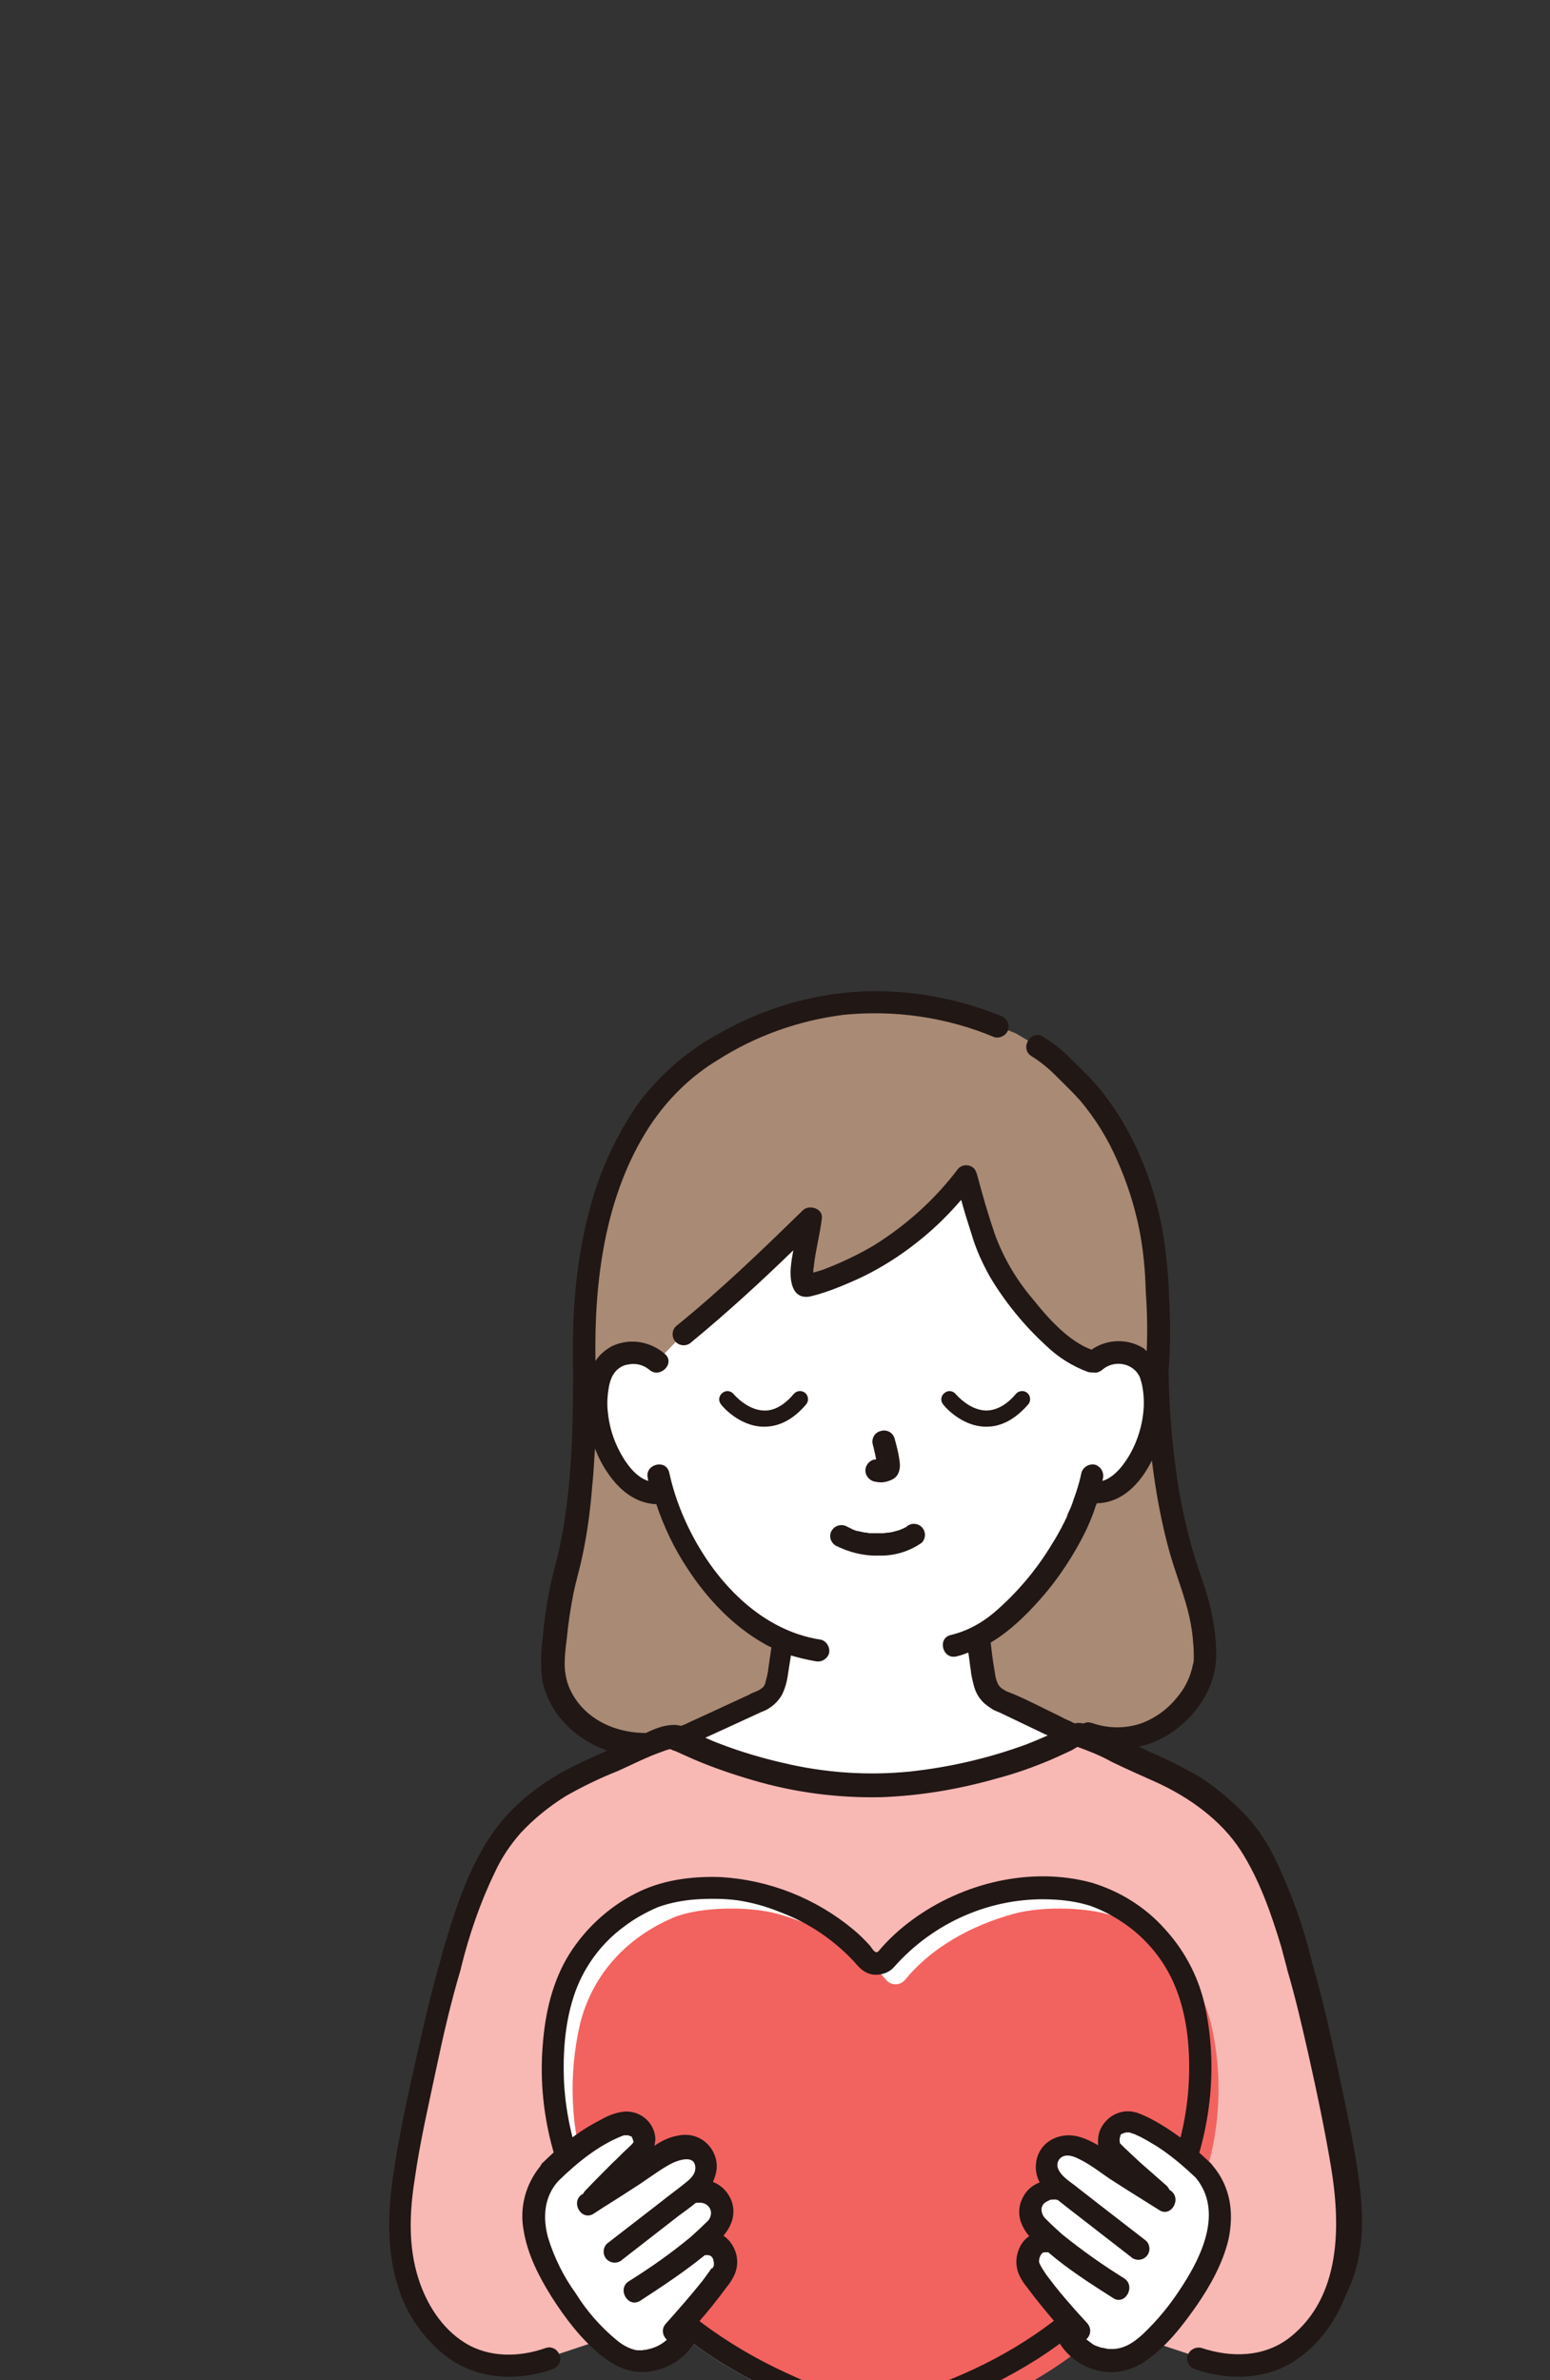 <?xml version="1.0" encoding="UTF-8"?> <svg xmlns="http://www.w3.org/2000/svg" xmlns:xlink="http://www.w3.org/1999/xlink" version="1.1" id="レイヤー_1" x="0px" y="0px" viewBox="0 0 325.9 500.5" style="enable-background:new 0 0 325.9 500.5;" xml:space="preserve"><rect x="0" y="0" width="325.9" height="500.5" fill="#333333" stroke="none"/> <style type="text/css"> .st0{clip-path:url(#SVGID_00000048492842230808305170000014678702311350639014_);fill:#FFFFFF;} .st1{clip-path:url(#SVGID_00000048492842230808305170000014678702311350639014_);fill:#F8B8B4;} .st2{clip-path:url(#SVGID_00000048492842230808305170000014678702311350639014_);fill:#A98A75;} .st3{clip-path:url(#SVGID_00000048492842230808305170000014678702311350639014_);fill:#211715;} .st4{clip-path:url(#SVGID_00000048492842230808305170000014678702311350639014_);} .st5{fill:none;} .st6{fill:#211715;} .st7{clip-path:url(#SVGID_00000048492842230808305170000014678702311350639014_);fill:#F2635F;} .st8{clip-path:url(#SVGID_00000048492842230808305170000014678702311350639014_);fill:none;} </style> <g> <defs> <rect id="SVGID_1_" x="0.7" y="0.1" width="325.1" height="500.7"></rect> </defs> <clipPath id="SVGID_00000029733898174845940780000018428787720599529643_"> <use xlink:href="#SVGID_1_" style="overflow:visible;"></use> </clipPath> <path style="clip-path:url(#SVGID_00000029733898174845940780000018428787720599529643_);fill:#FFFFFF;" d="M253.6,423 c-1.2-6.5-4.2-12.5-8.7-17.4c-4.1-4.6-9.4-7.9-15.3-9.7c-12.8-3.5-27.2,0-37.8,7.8c-2.6,1.9-5,4.1-7.1,6.6c0,0,0,0,0,0 c-0.7,0.7-1.3-0.6-1.8-1.2c-1.1-1.2-2.2-2.3-3.4-3.3c-7.9-6.6-17.7-10.5-28-11.1c-6.2-0.2-12.4,0.6-18,3.5 c-5.6,2.9-10.4,7.3-13.8,12.7c-3.6,5.8-5.1,12.5-5.6,19.3c-0.6,7.4,0.2,14.9,2.2,22c4,13.7,12.4,25.8,23,35.3 c5.3,4.8,11.2,8.9,17.5,12.3c3.1,1.7,6.3,3.2,9.6,4.5c3.3,1.5,6.6,2.7,10,3.6c3.9,1,8,1.2,12,0.7c3.7-0.6,7.3-1.6,10.8-3.1 c6.6-2.5,13-5.7,19-9.5c11.8-7.6,22.3-18.2,28.9-30.7C253.8,452.5,256.4,437.5,253.6,423z"></path> <path style="clip-path:url(#SVGID_00000029733898174845940780000018428787720599529643_);fill:#F8B8B4;" d="M281.3,447 c-2.6-13.2-5.4-25.8-7.9-34c-2.1-8.5-6.9-22.8-13-29.3c-4.4-4.8-9.8-8.7-15.8-11.4c-6.3-2.6-17.1-8.4-18.2-7.7 c-9.7,5.7-28.5,10.7-42.9,10.6c-15,0-30.9-4.8-41.5-10.3c-2-0.4-11.4,4.5-18.3,7.3c-6,2.7-11.3,6.5-15.8,11.4 c-6.1,6.5-10.9,20.8-13,29.3c-2.4,8.3-5.2,20.8-7.9,34c-1.8,9.2-3.7,18.7-2.1,28c1.6,9.3,7.3,18.5,16.2,21.4 c3.3,1.1,9.3,1.2,14.5-0.7l26.2-8.7c-2.7-2.3-5.3-4.9-7.8-7.6c-6.9-7.4-12-16.2-15.2-25.7c-3.4-10.5-3.8-21.7-1.3-32.4 c2.8-10.7,10.1-18.1,19.4-22.1c5.3-2.3,15.7-2.6,22-0.9c9.4,2.6,17.5,7.3,22.9,13.9c0.1,0.1,0.2,0.2,0.3,0.3 c1.1,0.9,2.8,0.8,3.7-0.3c5.5-6.6,13.5-11.3,22.9-13.9c6.4-1.7,16.8-1.4,22,0.9c9.3,4,16.7,11.5,19.4,22.1 c2.5,10.7,2.1,21.9-1.3,32.4c-3.2,9.6-8.4,18.3-15.2,25.7c-2.5,2.8-5.1,5.3-7.8,7.7l26.3,8.7c5.2,1.9,11.2,1.8,14.5,0.7 c8.9-2.9,14.7-12.1,16.2-21.4C285,465.7,283.2,456.2,281.3,447z"></path> <path style="clip-path:url(#SVGID_00000029733898174845940780000018428787720599529643_);fill:#A98A75;" d="M123.1,288.2 c-1-28.9,6.6-49.8,18.6-61.2c7.2-6.9,23.5-16.3,41.7-16.3c9.1-0.1,18.1,1.6,26.5,5.1l3.7,1.5l4.4,2.6c3.5,2.1,4.8,3.9,8.4,7.4 c9.1,8.8,15.5,24.7,16.5,38.9c0.3,4.1,1,14.8,0.3,22.1c0.3,24.4,4.8,38,7.1,44.7c1.8,4.9,2.8,10.1,2.8,15.3 c0.1,9.1-11.3,20.9-24.3,16.3l-93,2.2c-11.9,0.3-19.7-8.5-19.6-16.6c0.2-6.8,1.2-13.6,2.9-20.2 C121.5,321.9,123.1,307.8,123.1,288.2"></path> <path style="clip-path:url(#SVGID_00000029733898174845940780000018428787720599529643_);fill:#FFFFFF;" d="M159.9,266.2 c3.6-3.3,7.1-6.8,10.5-10.1c-0.6,4.8-3.6,15.1-0.4,14.1c13.6-3.9,24.5-11.8,33.1-23c1.7,6.5,4.1,14.6,6.2,18.5 c3.1,5.8,12.9,18.7,20.8,20.6c1.4-1.4,3.3-2.1,5.3-2c2.5-0.1,4.8,1.2,6,3.3c2,3.5,1.9,10,0.6,14c-1,2.8-2.5,7.2-6.4,10.3 c-1.7,1.4-3.9,2.1-6.1,1.8l-0.6-0.1c-0.6,1.9-1.3,3.8-2.1,5.7c-1.6,4.2-10.1,19-21,24.7c0.2,2.1,0.4,4.1,0.8,6.2 c0.6,3.2,0.4,6.1,4.9,7.8c0.3,0.1,13.1,6.2,13.5,6.4l1,0.4c-9.8,5.6-28.3,10.5-42.5,10.4c-14.7,0-30.2-4.6-40.8-9.9l0.7-0.2 c0.9-0.3,15.2-7,15.4-7.1c4.5-1.6,4.3-4.5,4.9-7.8c0.3-1.9,0.6-3.6,0.7-5.4c-5.3-2.3-10.1-6.3-14.6-11.7 c-4.7-5.7-8.3-12.4-10.4-19.5c-2.3,0.5-4.8-0.1-6.6-1.7c-3.8-3.1-5.4-7.5-6.4-10.3c-1.4-4-1.5-10.5,0.6-14c1.2-2.1,3.5-3.4,6-3.3 c1.9-0.1,3.8,0.6,5.2,1.9l5.4-5.6C149,276.3,154.5,271.3,159.9,266.2z"></path> <path style="clip-path:url(#SVGID_00000029733898174845940780000018428787720599529643_);fill:#211715;" d="M175.7,325 c2.8,1.4,5.9,2.2,9,2.1c3.2,0.1,6.4-0.8,9.1-2.7c0.9-0.9,0.9-2.4,0-3.3c-0.9-0.9-2.4-0.9-3.3,0c0.7-0.6,0.2-0.1,0,0 s-0.4,0.2-0.6,0.3c-0.1,0.1-0.2,0.1-0.3,0.1c-0.4,0.2,0.1,0,0.1,0c-0.2,0.1-0.5,0.2-0.8,0.3c-0.7,0.2-1.4,0.4-2.2,0.5 c0.3-0.1-0.1,0-0.2,0c-0.2,0-0.4,0-0.6,0.1c-0.5,0-1,0-1.5,0c-0.5,0-0.9,0-1.4,0c-0.2,0-0.4,0-0.6-0.1c0,0-0.8-0.1-0.3,0 c-0.7-0.1-1.3-0.3-2-0.4c-0.3-0.1-0.6-0.2-0.8-0.3c-0.6-0.2,0.3,0.2-0.2-0.1c-0.3-0.2-0.7-0.3-1-0.5c-1.1-0.6-2.5-0.3-3.2,0.8 C174.2,322.9,174.6,324.3,175.7,325L175.7,325z"></path> <path style="clip-path:url(#SVGID_00000029733898174845940780000018428787720599529643_);fill:#211715;" d="M183.5,303.7 c0.4,1.5,0.7,3,1,4.6l-0.1-0.6c0,0.2,0,0.4,0,0.6l0.1-0.6c0,0.1,0,0.2-0.1,0.3l0.2-0.6c0,0.1-0.1,0.1-0.1,0.2l0.4-0.5 c0,0.1-0.1,0.1-0.1,0.1l0.5-0.4c-0.1,0.1-0.2,0.1-0.4,0.2l0.6-0.2c-0.2,0.1-0.4,0.1-0.6,0.2l0.6-0.1c-0.2,0-0.4,0-0.6,0l0.6,0.1 c-0.2,0-0.4-0.1-0.6-0.1c-0.3-0.1-0.6-0.1-0.9,0c-0.3,0-0.6,0.1-0.9,0.3c-1.1,0.7-1.5,2.1-0.8,3.2c0.3,0.5,0.8,0.9,1.4,1.1 c0.5,0.1,1,0.2,1.5,0.2c0.8,0,1.5-0.2,2.2-0.5c0.9-0.4,1.5-1.1,1.7-2.1c0.2-0.7,0.1-1.5,0-2.2c-0.2-1.5-0.6-2.9-1-4.4 c-0.3-1.2-1.6-2-2.9-1.6C183.9,301.2,183.2,302.5,183.5,303.7L183.5,303.7z"></path> <g style="clip-path:url(#SVGID_00000029733898174845940780000018428787720599529643_);"> <path class="st5" d="M168.1,256.2c0,0,0,0.1,0,0.1C168.1,256.3,168.1,256.2,168.1,256.2z"></path> <path class="st5" d="M170.9,268.7C170.9,268.7,170.9,268.7,170.9,268.7C170.9,268.7,170.9,268.6,170.9,268.7 C170.9,268.8,171.1,268.9,170.9,268.7C170.9,268.7,170.9,268.7,170.9,268.7z"></path> <path class="st5" d="M143,362.8c0.3-0.1,0.5-0.2,0.8-0.3c0.9-0.4,1.8-0.8,2.8-1.3c3.5-1.6,7.1-3.3,10.6-4.9c0.5-0.2,1-0.4,1.5-0.7 c0.6-0.2,1.1-0.6,1.6-1c0,0,0.1-0.1,0.1-0.1c0.1-0.1,0.1-0.2,0.1-0.2c0.1-0.1,0.1-0.3,0.2-0.4c0,0,0,0,0-0.1 c0.4-1.1,0.6-2.3,0.7-3.4c0.2-1.4,0.4-2.7,0.6-4.1c-0.5-0.2-0.9-0.5-1.4-0.7c-6.6-3.7-12.1-9.5-16.2-15.8c-2.8-4.2-5-8.8-6.6-13.6 c-4.3-0.1-7.6-2.8-10.1-6.4c-1.1-1.7-2.1-3.4-2.8-5.3c-0.1,2.7-0.3,5.4-0.6,8.1c-0.4,5.1-1.2,10.2-2.2,15.2 c-0.5,2.4-1.2,4.7-1.7,7c-0.6,3.1-1.1,6.2-1.4,9.4c-0.3,2.4-0.6,5.6-0.3,7.7c0.4,2.2,1.3,4.3,2.7,6.1c3.4,4.3,8.8,6.4,14.2,6.3 c1.9-0.9,3.8-1.6,5.8-1.8C142,362.6,142.5,362.7,143,362.8z"></path> <path class="st5" d="M170.9,268.4c0,0.1,0,0.2,0,0.2c0,0,0,0,0,0C170.9,268.6,171,268.4,170.9,268.4z"></path> <path class="st5" d="M141.7,367.3C141.7,367.3,141.7,367.3,141.7,367.3c-0.1,0-0.1,0-0.1,0c0.1,0.1,0.2,0,0.3,0 C141.8,367.3,141.8,367.3,141.7,367.3C141.7,367.3,141.7,367.3,141.7,367.3z"></path> <path class="st5" d="M226.7,366.9C226.4,366.8,226.6,366.9,226.7,366.9L226.7,366.9z"></path> <path class="st5" d="M225.2,361.9c0.1,0.1,0.6,0.3,0.8,0.4c0.6-0.1,1.3-0.1,1.9,0c0.5-0.2,1-0.3,1.7-0.1c3.3,1.2,6.9,1.3,10.3,0.1 c3-1.1,5.6-3,7.6-5.5c1.6-2,2.7-4.3,3.3-6.8c0.1-0.5,0.2-1,0.2-1.6c0-0.9,0-1.8-0.1-2.7c-0.1-1.9-0.4-3.8-0.8-5.7 c-1-4.6-2.8-8.9-4.1-13.4c-1.8-6.4-3-13-3.8-19.6c-2.4,4.8-6.2,8.9-11.6,9c-0.2,0.6-0.4,1.2-0.6,1.7c-0.2,0.4-0.3,0.8-0.5,1.3 c0,0-0.7,1.7-0.4,1c-0.2,0.5-0.4,1.1-0.7,1.6c-2.5,5.3-5.8,10.2-9.7,14.6c-2.9,3.4-6.4,6.8-10.4,9.1c0.2,1.7,0.5,3.5,0.7,5.2 c0.1,0.6,0.2,1.3,0.3,1.9c0.1,0.3,0.1,0.5,0.2,0.8c0,0.2,0.1,0.3,0.2,0.5c0.1,0.2,0.3,0.5,0.4,0.7c0.1,0,0.4,0.4,0.4,0.4 c0,0,0.1,0.1,0.1,0.1c0.1,0,0.3,0.2,0.3,0.2c0.3,0.2,0.6,0.3,0.9,0.5c0.5,0.2,1,0.4,1.5,0.6c1.4,0.7,2.9,1.4,4.3,2 c1.9,0.9,3.7,1.8,5.6,2.6C223.8,361.3,224.5,361.6,225.2,361.9z"></path> <path class="st6" d="M285.9,459.8c-1-8.3-2.9-16.6-4.6-24.7c-1.6-7.6-3.3-15.2-5.5-22.7c0,0,0,0,0-0.1c-1.8-7.3-4.3-14.4-7.6-21.2 c-1.5-3.3-3.6-6.4-6-9.1c-2.9-3.1-6.2-5.9-9.7-8.2c-3.4-2-7-3.8-10.7-5.4c-0.8-0.4-1.6-0.8-2.4-1.1c3.2-0.7,6.2-2.2,8.8-4.4 c2.4-2,4.3-4.4,5.7-7.2c1.4-2.9,2-6,1.8-9.2c-0.2-4.2-1-8.4-2.3-12.4c-0.6-1.9-1.3-3.8-1.9-5.7c-1.5-4.7-2.6-9.5-3.5-14.3 c-1.4-8.5-2.2-17.2-2.3-25.8c0,0,0,0,0,0l0,0c0,0,0,0,0,0c0.4-5.2,0.4-10.3,0.1-15.5c-0.1-4.6-0.6-9.2-1.3-13.7 c-1.9-10.7-6.2-21.3-13-29.8c-1.8-2.2-3.8-4.2-5.9-6.2c-1.9-2-4-3.7-6.3-5.1c-2.6-1.6-5,2.5-2.4,4.1c1.8,1.1,3.5,2.5,5,4 c1.8,1.8,3.6,3.5,5.2,5.3c3.2,3.8,5.8,8,7.8,12.6c2.1,4.7,3.7,9.7,4.7,14.8c0.8,4.2,1.2,8.4,1.3,12.7c0.3,4.2,0.4,8.4,0.2,12.6 c-0.2-0.2-0.4-0.3-0.5-0.5c-3.4-2.2-7.8-2.1-11.1,0.2c-4.9-1.8-9.2-6.7-12.4-10.7c-3.4-4-6.1-8.6-7.9-13.5 c-1.4-4.1-2.6-8.2-3.7-12.4c-0.1-0.2-0.1-0.4-0.2-0.6c-0.1-0.3-0.3-0.7-0.5-0.9c-0.9-0.9-2.4-0.9-3.3,0l0,0 c-4.9,6.5-10.9,11.9-17.8,16.2c-3.4,2-7,3.7-10.7,5.1c-0.6,0.2-1.3,0.4-2,0.6c0-0.4,0-0.8,0.1-1.2c0.3-3.1,1.3-6.8,1.7-10.2 c0.3-2.1-2.7-3-4-1.7c-8.6,8.4-17.3,16.8-26.7,24.4c-0.9,0.9-0.9,2.4,0,3.3c0.9,0.9,2.4,0.9,3.3,0c7.4-6.1,14.5-12.6,21.4-19.3 c-0.2,1.1-0.4,2.2-0.5,3.3c-0.3,2.8,0.1,7.2,4.1,6.4c2.1-0.5,4.1-1.2,6.1-2c2.2-0.9,4.3-1.8,6.4-2.9c4-2.1,7.7-4.6,11.2-7.5 c2.9-2.4,5.5-5,8-7.9c0.7,2.6,1.5,5.1,2.3,7.6c0.9,3,2.2,5.8,3.7,8.5c3.2,5.4,7.3,10.4,11.9,14.6c2.5,2.4,5.5,4.3,8.8,5.5 c0.4,0.1,0.8,0.1,1.2,0.1c0.6,0.1,1.2-0.1,1.8-0.6h0c2.1-1.8,5.3-1.6,7.1,0.4c0.1,0.1,0.2,0.3,0.3,0.4c0.2,0.3,0.4,0.6,0.5,0.9 c0.2,0.6,0.4,1.3,0.5,1.9c0.3,1.7,0.4,3.5,0.2,5.3c-0.3,3-1.2,5.9-2.6,8.5c-1.2,2.2-3.3,5.2-6,6c0-0.2,0.1-0.3,0.1-0.5 c0.3-1.2-0.4-2.5-1.6-2.9c-1.2-0.3-2.5,0.4-2.9,1.6l0,0c-0.4,2-1,3.9-1.7,5.8c-0.2,0.7-0.6,1.7-0.8,2.1c-0.2,0.4-0.4,0.8-0.5,1.2 c0,0-0.1,0.2-0.1,0.3c0,0.1-0.1,0.2-0.1,0.2c-0.1,0.2-0.2,0.4-0.3,0.6c-0.2,0.5-0.5,0.9-0.7,1.4c-0.6,1.1-1.2,2.2-1.9,3.3 c-3.3,5.5-7.4,10.4-12.3,14.6c-2.6,2.2-5.7,3.9-9.1,4.7c-2.9,0.7-1.7,5.2,1.2,4.5c0.9-0.2,1.7-0.5,2.5-0.8 c0.2,1.2,0.3,2.4,0.5,3.6c0.1,1.2,0.4,2.3,0.7,3.5c0.4,1.4,1.1,2.6,2.2,3.6c0.6,0.5,1.3,1,2,1.4c0.5,0.2,0.9,0.4,1.4,0.6 c0,0,0,0,0,0c3.1,1.5,6.3,3,9.4,4.5c0.2,0.1,0.3,0.1,0.5,0.2c-1.5,0.7-3,1.3-4.5,1.9c-7.9,2.9-16.1,4.8-24.4,5.7 c-8.9,0.9-17.9,0.3-26.7-1.8c-4.4-1-8.8-2.3-13-3.9c-1.1-0.4-2.3-0.9-3.4-1.4c2-0.9,3.9-1.8,5.9-2.7c1.7-0.8,3.3-1.5,5-2.3 c0.1,0,0.1-0.1,0.2-0.1c0.1,0,0.3-0.1,0.4-0.2c0.3-0.1,0.7-0.3,1-0.4c1.5-0.7,2.8-1.9,3.6-3.3c0.7-1.4,1.1-2.9,1.3-4.5 c0.2-1.3,0.4-2.5,0.6-3.8c1.7,0.5,3.4,0.9,5.1,1.2c1.2,0.3,2.5-0.4,2.9-1.6c0.3-1.2-0.4-2.5-1.6-2.9c-13.6-2-23.8-13.8-29-25.9 c-1.3-3-2.3-6.1-3-9.3c-0.7-2.9-5.2-1.7-4.5,1.2v0c0,0.2,0.1,0.4,0.1,0.6c-2.6-0.8-4.6-3.6-5.8-5.8c-1.5-2.7-2.4-5.6-2.7-8.7 c-0.2-1.7-0.1-3.4,0.2-5.1c0.1-0.7,0.3-1.4,0.6-2.1c0.1-0.3,0.3-0.6,0.5-0.9c0,0,0.2-0.3,0.3-0.4c0.7-0.8,1.7-1.4,2.8-1.5 c1.5-0.3,3.1,0.1,4.3,1.1c2.2,2,5.6-1.3,3.3-3.3l0,0c-3.1-2.7-7.5-3.4-11.2-1.6c-1.4,0.8-2.6,1.8-3.4,3.1 c-0.3-16.9,2-35,11.4-49.4c3.7-5.6,8.5-10.4,14.3-13.9c8-5.1,17-8.3,26.4-9.5c10.8-1.1,21.8,0.5,31.8,4.7c1.2,0.3,2.5-0.4,2.9-1.6 c0.3-1.2-0.4-2.5-1.6-2.9c-9.4-3.8-19.6-5.6-29.7-5.1c-10.3,0.6-20.3,3.6-29.3,8.7c-6.7,3.6-12.5,8.6-17.1,14.7 c-4.7,6.7-8.1,14.1-10.2,22c-3.1,11.2-3.9,22.9-3.6,34.5c0,0,0,0,0,0c0,12.7-0.3,25.8-3.1,38.2c-0.6,2.5-1.3,4.9-1.8,7.4 c-0.7,3.5-1.2,7-1.5,10.5c-0.4,2.9-0.4,5.8-0.1,8.7c0.5,2.6,1.6,5.1,3.2,7.3c2.7,3.6,6.4,6.2,10.5,7.6c-2,0.9-4.1,1.8-6.1,2.8 c-7.3,3.4-14.4,8.8-18.8,15.7c-4.2,6.5-6.8,14-9,21.4c-0.5,1.5-0.9,3.1-1.3,4.6c0,0,0,0,0,0h0c-1.9,6.5-3.4,13.2-4.9,19.8 c-1.8,8-3.6,16.1-4.8,24.2c-1.2,7.8-1.6,15.9,0.7,23.6c1.8,6.3,5.6,11.8,10.9,15.7c6.3,4.5,14.6,4.8,21.7,2.3 c1.2-0.4,2-1.6,1.6-2.9c-0.4-1.2-1.6-2-2.9-1.6c-5.6,2-12,2.1-17.1-1.1c-4.8-3-8-8.1-9.7-13.4c-2.2-6.8-1.9-14.1-0.8-21 c1.1-7.8,2.9-15.5,4.5-23.1c1.5-7.1,3.1-14.1,5.2-21.1c0,0,0,0,0-0.1l0,0c1.7-6.9,4-13.7,7.1-20.1c1.4-3.1,3.3-5.9,5.5-8.4 c2.8-3,5.9-5.5,9.4-7.7c3.5-2,7.2-3.8,11-5.3c3.1-1.4,6.2-3,9.4-4.1c0.5-0.2,1-0.4,1.6-0.5c0,0,0.1,0,0.1,0c0.3,0.2,0.9,0.4,1,0.4 c0.4,0.2,0.9,0.4,1.3,0.6c0.9,0.4,1.8,0.8,2.7,1.2c4,1.7,8.1,3.1,12.2,4.3c8.8,2.6,17.9,3.8,27.1,3.6c8.3-0.3,16.5-1.7,24.5-4 c3.8-1,7.4-2.3,11-3.8c1.6-0.7,3.1-1.4,4.6-2.1c0.3-0.2,0.7-0.4,1-0.6c0,0,0.1,0,0.1-0.1c2.5,0.9,5,1.9,7.3,3.2 c3.1,1.5,6.3,2.9,9.4,4.3c6.8,3.1,13.5,7.9,17.6,14.2c4,6.2,6.5,13.4,8.6,20.4c0.4,1.5,0.8,3,1.2,4.5c0,0,0,0.1,0,0.1 c1.8,6.1,3.2,12.2,4.6,18.4c1.7,7.6,3.3,15.2,4.6,22.9c2.1,12.4,2.3,27.6-8.6,36.2c-5.4,4.2-12.3,4.3-18.6,2.2 c-1.2-0.3-2.5,0.4-2.9,1.6s0.4,2.5,1.6,2.9c6.4,2.2,13.8,2.3,19.8-1.1c5.6-3.2,9.6-8.6,11.9-14.6 C286.7,475.2,286.8,467.3,285.9,459.8z M168,256.3c0,0,0-0.1,0-0.1C168.1,256.2,168.1,256.3,168,256.3z M170.9,268.6 C170.9,268.6,170.9,268.7,170.9,268.6c0,0,0-0.1,0-0.2C171,268.4,170.9,268.6,170.9,268.6C171.1,268.9,170.9,268.8,170.9,268.6z M135.8,364.4c-5.4,0-10.8-2-14.2-6.3c-1.4-1.8-2.4-3.9-2.7-6.1c-0.4-2.2,0-5.3,0.3-7.7c0.3-3.2,0.8-6.3,1.4-9.4 c0.5-2.4,1.2-4.7,1.7-7c1.1-5,1.8-10.1,2.2-15.2c0.3-2.7,0.4-5.4,0.6-8.1c0.7,1.8,1.6,3.6,2.8,5.3c2.5,3.6,5.8,6.2,10.1,6.4 c1.6,4.8,3.8,9.4,6.6,13.6c4.1,6.3,9.6,12.1,16.2,15.8c0.5,0.3,0.9,0.5,1.4,0.7c-0.2,1.4-0.4,2.7-0.6,4.1 c-0.1,1.2-0.4,2.3-0.7,3.4c0,0,0,0,0,0.1c-0.1,0.1-0.1,0.3-0.2,0.4c0,0-0.1,0.1-0.1,0.2c0,0.1-0.1,0.1-0.1,0.1 c-0.4,0.4-1,0.8-1.6,1c-0.5,0.2-1,0.4-1.5,0.7c-3.5,1.6-7.1,3.3-10.6,4.9c-0.9,0.4-1.8,0.8-2.8,1.3c-0.3,0.1-0.5,0.2-0.8,0.3 c-0.5-0.1-0.9-0.2-1.4-0.2C139.6,362.7,137.7,363.5,135.8,364.4z M141.5,367.3c0,0,0.1,0,0.1,0c0,0,0,0,0,0c0,0,0.1,0,0.1,0 c0,0,0,0,0,0C141.8,367.3,141.6,367.4,141.5,367.3z M217.6,358.3c-1.4-0.7-2.9-1.4-4.3-2c-0.5-0.2-1-0.4-1.5-0.6 c-0.3-0.1-0.6-0.3-0.9-0.5c0,0-0.2-0.1-0.3-0.2c-0.1,0-0.1-0.1-0.1-0.1c-0.1,0-0.4-0.4-0.4-0.4c-0.2-0.2-0.3-0.5-0.4-0.7 c-0.1-0.2-0.1-0.3-0.2-0.5c-0.1-0.3-0.1-0.5-0.2-0.8c-0.1-0.6-0.2-1.3-0.3-1.9c-0.3-1.7-0.5-3.4-0.7-5.2c4-2.4,7.4-5.7,10.4-9.1 c3.9-4.4,7.1-9.3,9.7-14.6c0.2-0.5,0.5-1.1,0.7-1.6c-0.3,0.7,0.4-0.9,0.4-1c0.2-0.4,0.3-0.8,0.5-1.3c0.2-0.6,0.4-1.2,0.6-1.7 c5.4-0.1,9.2-4.2,11.6-9c0.8,6.6,2,13.2,3.8,19.6c1.3,4.5,3.1,8.9,4.1,13.4c0.4,1.9,0.7,3.8,0.8,5.7c0.1,0.9,0.1,1.8,0.1,2.7 c0,0.5,0,1.1-0.2,1.6c-0.5,2.5-1.6,4.8-3.3,6.8c-2,2.5-4.6,4.4-7.6,5.5c-3.3,1.1-6.9,1.1-10.3-0.1c-0.7-0.2-1.2-0.2-1.7,0.1 c-0.7-0.1-1.3-0.2-1.9,0c-0.2-0.1-0.7-0.3-0.8-0.4c-0.7-0.3-1.4-0.6-2.1-1C221.3,360.1,219.4,359.2,217.6,358.3z M226.7,366.9 C226.6,366.9,226.4,366.8,226.7,366.9L226.7,366.9z"></path> <polygon class="st6" points="170.9,268.7 170.9,268.7 170.9,268.7 "></polygon> </g> <path style="clip-path:url(#SVGID_00000029733898174845940780000018428787720599529643_);fill:#F2635F;" d="M238.1,483.5 c6.9-7.4,12-16.2,15.2-25.7c3.4-10.5,3.8-21.7,1.3-32.4c-2.8-10.7-10.1-18.1-19.4-22.1c-5.3-2.3-15.7-2.6-22-0.9 c-9.4,2.6-17.5,7.3-22.9,13.9c-0.9,1.1-2.6,1.3-3.7,0.3c-0.1-0.1-0.2-0.2-0.3-0.3c-5.5-6.5-13.5-11.3-22.9-13.9 c-6.4-1.7-16.8-1.4-22,0.9c-9.3,4-16.7,11.5-19.4,22.1c-2.5,10.7-2.1,21.9,1.3,32.4c3.2,9.6,8.4,18.3,15.2,25.7 c2.5,2.8,5.1,5.3,7.8,7.6c9.7,8.4,20.9,14.2,32.8,18.2c6.1,2.1,12.7,2.1,18.8,0c11.9-4,23-9.8,32.8-18.2 C233,488.8,235.7,486.3,238.1,483.5z"></path> <path style="clip-path:url(#SVGID_00000029733898174845940780000018428787720599529643_);fill:none;" d="M236.3,404.4 c-2.2-1.6-4.6-2.9-7.2-3.7c-2.7-0.8-5.4-1.2-8.2-1.3c-12.5-0.4-24.6,4.8-32.9,14.2c0,0,0,0-0.1,0.1c-1.1,1.2-2.8,1.8-4.4,1.5 c-1.8-0.3-2.8-1.4-3.9-2.7c-4.3-4.6-9.6-8.2-15.5-10.4c-2.9-1.2-5.8-2-8.9-2.5c-3-0.4-6-0.4-9-0.2c-2.7,0.1-5.3,0.7-7.8,1.6 c-2.6,1.1-5,2.5-7.3,4.2c-4.6,3.4-8.1,8.1-10.1,13.5c-2.2,6.1-2.7,12.9-2.4,19.3c0.4,6.9,2,13.7,4.7,20.1 c5.1,12.1,14.1,22.7,24.6,30.6c5.4,4,11.2,7.4,17.3,10.2c6.2,2.8,12.9,5.7,19.9,5.5c3.6-0.2,7.1-1,10.5-2.4 c3.1-1.1,6.1-2.4,9.1-3.8c6-2.8,11.6-6.2,16.9-10.2c10.4-8.1,19.3-18.8,24.2-31.1c2.6-6.4,4-13.3,4.2-20.3 c0.2-6.4-0.4-13.2-2.9-19.1C244.8,412.2,241.1,407.6,236.3,404.4z"></path> <path style="clip-path:url(#SVGID_00000029733898174845940780000018428787720599529643_);fill:#211715;" d="M253.6,423 c-1.2-6.5-4.2-12.5-8.7-17.4c-4.1-4.6-9.4-7.9-15.3-9.7c-12.8-3.5-27.2,0-37.8,7.8c-2.6,1.9-5,4.1-7.1,6.6c0,0,0,0,0,0 c-0.7,0.7-1.3-0.6-1.8-1.2c-1.1-1.2-2.2-2.3-3.4-3.3c-7.9-6.6-17.7-10.5-28-11.1c-6.2-0.2-12.4,0.6-18,3.5 c-5.6,2.9-10.4,7.3-13.8,12.7c-3.6,5.8-5.1,12.5-5.6,19.3c-0.6,7.4,0.2,14.9,2.2,22c4,13.7,12.4,25.8,23,35.3 c5.3,4.8,11.2,8.9,17.5,12.3c3.1,1.7,6.3,3.2,9.6,4.5c3.3,1.5,6.6,2.7,10,3.6c3.9,1,8,1.2,12,0.7c3.7-0.6,7.3-1.6,10.8-3.1 c6.6-2.5,13-5.7,19-9.5c11.8-7.6,22.3-18.2,28.9-30.7C253.8,452.5,256.4,437.5,253.6,423z M250,436.6c-0.2,6.9-1.6,13.8-4.2,20.3 c-4.9,12.3-13.8,23.1-24.2,31.1c-5.2,4-10.9,7.4-16.9,10.2c-3,1.4-6,2.6-9.1,3.8c-3.3,1.4-6.9,2.2-10.5,2.4 c-7,0.2-13.7-2.6-19.9-5.5c-6.1-2.8-11.9-6.2-17.3-10.2c-10.5-7.8-19.5-18.4-24.6-30.6c-2.7-6.4-4.3-13.2-4.7-20.1 c-0.3-6.5,0.2-13.2,2.4-19.3c2-5.4,5.5-10.1,10.1-13.5c2.2-1.7,4.7-3.1,7.3-4.2c2.5-0.9,5.2-1.4,7.8-1.6c3-0.2,6-0.2,9,0.2 c3.1,0.5,6,1.3,8.9,2.5c5.9,2.2,11.2,5.8,15.5,10.4c1.1,1.3,2.1,2.4,3.9,2.7c1.6,0.2,3.3-0.3,4.4-1.5c0,0,0,0,0.1-0.1 c8.3-9.4,20.4-14.7,32.9-14.2c2.8,0.1,5.6,0.5,8.2,1.3c2.6,0.9,5,2.2,7.2,3.7c4.7,3.2,8.5,7.8,10.7,13.1 C249.5,423.4,250.2,430.2,250,436.6z"></path> <path style="clip-path:url(#SVGID_00000029733898174845940780000018428787720599529643_);fill:#FFFFFF;" d="M243.8,461.9 c-2.6-2.3-6.6-5.7-10-9.1c-0.9-1-1.1-3.4,0-5c1.1-1.5,3.7-1.6,4.7-1.1c5.4,2.4,10.3,5.8,14.5,10.1c7.3,8.1,1.8,19.6-4.9,28.7 c-3.5,4.7-8.7,10.5-13.3,10.9c-4.7,0.5-9.1-2.2-10.9-6.6l0.2-2.5c-3-3.4-6.8-7.9-7.8-10.1c-0.5-1.5-0.3-3.1,0.6-4.4 c1.2-1.6,3-1.4,4.3-1.3c-1.2-1-2.4-2.1-3.5-3.3c-1-1.1-1.3-2.7-1-4.1c0.3-1.1,1-2,1.9-2.6c1.4-0.9,3.2-1.1,4.8-0.6l-0.2-0.1 c-1.7-1.3-3.1-2.9-3.1-5.1c0-2.4,1.9-4.3,4.3-4.4c0.2,0,0.4,0,0.6,0c2.5,0.3,5.1,2.1,7.2,3.6c2.8,2,9,5.8,12.9,8.3L243.8,461.9z"></path> <path style="clip-path:url(#SVGID_00000029733898174845940780000018428787720599529643_);fill:#FFFFFF;" d="M135.2,451.3 c0.5-1.2,0.3-2.5-0.5-3.6c-1.1-1.5-3.7-1.6-4.7-1.1c-5.4,2.4-10.3,5.8-14.5,10.1c-7.3,8.1-1.8,19.6,4.9,28.7 c3.5,4.7,8.7,10.5,13.3,10.9c4.7,0.5,9.1-2.2,10.9-6.6l-0.2-2.5c3-3.4,6.8-7.9,7.8-10.1c0.5-1.5,0.3-3.1-0.6-4.4 c-1.2-1.6-3-1.4-4.3-1.3c1.2-1,2.4-2.1,3.5-3.3c1-1.1,1.3-2.7,1-4.1c-0.3-1.1-1-2-1.9-2.6c-1.4-0.9-3.2-1.1-4.8-0.6l0.2-0.1 c1.7-1.3,3.1-2.9,3.1-5.1c0-2.4-1.9-4.3-4.3-4.4c-0.2,0-0.4,0-0.6,0c-2.5,0.3-5.1,2.1-7.2,3.6c-2.8,2-9,5.8-12.9,8.3l1.1-1.2 c2.2-2.3,6.6-6.7,10.1-10.1C135,451.6,135.1,451.5,135.2,451.3z"></path> <g style="clip-path:url(#SVGID_00000029733898174845940780000018428787720599529643_);"> <path class="st5" d="M236.7,448.7C236.7,448.7,236.7,448.7,236.7,448.7C236.8,448.7,237,448.6,236.7,448.7z"></path> <path class="st5" d="M236,448.9C236,448.9,236,448.9,236,448.9C235.9,448.9,235.9,448.9,236,448.9z"></path> <path class="st5" d="M150.1,475.8c0-0.1,0-0.5,0-0.5c0-0.1,0-0.2,0-0.2c0,0,0-0.1-0.1-0.2c-0.1-0.4-0.3-0.7-0.5-1 c0.1,0.1-0.2-0.1-0.2-0.1c-0.1,0-0.3-0.1-0.3-0.1c-0.3,0-0.5,0-0.8,0c-4.2,3.6-8.9,6.6-13.6,9.6c-2.5,1.7-4.9-2.4-2.4-4.1 c4.5-2.8,8.9-5.9,13-9.3c1-0.9,2-1.8,3-2.8c0.7-0.7,1.2-1.1,1.3-2.2c0-0.7-0.3-1.3-0.8-1.7c-0.6-0.4-1.3-0.6-2.1-0.5l0,0 c-0.1,0-0.2,0-0.3,0c-1.2,1-2.6,1.9-3.7,2.8l-11.7,9.1c-0.9,0.9-2.4,0.9-3.3,0c-0.9-0.9-0.9-2.4,0-3.3l11.5-8.9 c1.6-1.3,3.3-2.5,4.9-3.8c1-0.8,2.2-1.8,2.2-3.2c0-3.3-4.2-1.5-5.7-0.6c-2.6,1.5-5,3.4-7.6,5c-2.7,1.7-5.5,3.4-8.1,5.2l0,0 c-2.5,1.7-4.9-2.4-2.4-4.1c0.1,0,0.1-0.1,0.2-0.1c0.1-0.3,0.3-0.5,0.5-0.7c1.9-1.9,3.8-3.8,5.7-5.8c0.9-0.9,1.9-1.9,2.9-2.8 c0.5-0.5,1-0.9,1.4-1.4c0-0.2,0.1,0.2,0.1-0.3c-0.1-0.4-0.2-0.7-0.4-1c0,0-0.1,0-0.1-0.1c0,0-0.1,0-0.1,0c-0.1,0-0.2-0.1-0.3-0.1 c-0.1,0-0.2-0.1-0.3-0.1c0,0,0,0-0.1,0c-0.2,0-0.4,0-0.7,0c0,0-0.1,0-0.1,0c-0.1,0-0.2,0-0.2,0.1c0.1,0,0.3-0.1,0,0 c-5.1,2-9.7,5.7-13.5,9.5c0,0,0,0,0,0c0,0,0,0,0,0l0,0c0,0,0,0,0,0c-2.9,3.3-3.3,7.7-2.2,11.8c1.3,4.3,3.3,8.3,5.9,11.9 c2.4,3.7,5.3,7,8.6,9.8c1.2,1,2.7,1.7,4.2,2.1c0.4,0,0.8,0,1.2,0c0.2,0,0.5,0,0.7-0.1c0,0,0,0,0,0c0.1,0,0.3,0,0.4-0.1 c1.5-0.3,2.9-1,4-2c-0.9-0.8-1.2-2.2-0.2-3.4c2.6-2.9,5.5-6,7.7-9c0.4-0.5,1.1-1.5,1.6-2.2c0.2-0.3,0.4-0.6,0.5-0.9 c0.1-0.1,0.1-0.3,0.2-0.4C150.1,476,150.1,475.9,150.1,475.8z"></path> <path class="st5" d="M133,450.2C133,450.2,133.1,450.2,133,450.2C133,450.1,133,450.2,133,450.2z"></path> <path class="st5" d="M232.8,493.9C232.6,493.9,232.7,493.9,232.8,493.9L232.8,493.9z"></path> <path class="st5" d="M235.5,451.1C235.5,451.2,235.5,451.2,235.5,451.1C235.5,451.1,235.5,451.1,235.5,451.1z"></path> <path class="st5" d="M251.4,458.3C251.4,458.3,251.4,458.3,251.4,458.3c-2.1-2.1-4.3-4-6.7-5.6c-1.1-0.8-2.3-1.5-3.5-2.2 c-0.6-0.4-1.3-0.7-1.9-1c-0.3-0.1-0.6-0.3-0.9-0.4c-0.1,0-0.6-0.2-0.6-0.2c-0.1,0-0.2-0.1-0.3-0.1c-0.1,0-0.4,0-0.4,0 c-0.1,0-0.2,0-0.3,0c-0.2,0-0.4,0.1-0.7,0.2c0,0-0.1,0.1-0.2,0.1c0,0,0.1,0,0.1-0.1c0,0,0,0,0,0c0,0,0,0-0.1,0.1c0,0,0,0-0.1,0 c-0.1,0.1-0.1,0.2-0.2,0.3c-0.1,0.3-0.2,0.6-0.2,1c0,0.1,0.1,0.8,0,0.5c0,0.1,0,0.2,0.1,0.3c0,0,0,0,0,0c0,0,0,0,0-0.1 c0,0,0,0.1,0.1,0.1c0.1,0.1,0.1,0.1,0.1,0.1c0.2,0.2,0.5,0.5,0.7,0.7c1,1,2.1,2,3.2,3c1.9,1.7,3.9,3.4,5.8,5.1 c0.2,0.2,0.4,0.5,0.5,0.8c0.1,0,0.1,0.1,0.2,0.1l0,0c2.5,1.6,0.2,5.7-2.4,4.1c-3-2-6.2-3.9-9.2-5.8c-2.6-1.7-5-3.7-7.8-5 c-1-0.5-2.4-1-3.5-0.3c-0.8,0.6-1.1,1.6-0.7,2.5c0.6,1.5,2.1,2.4,3.3,3.3l5,3.9l10.2,7.9c0.9,0.9,0.9,2.4,0,3.3 c-0.9,0.9-2.4,0.9-3.3,0l-13.4-10.4c-0.6-0.5-1.3-1-1.9-1.5c-0.2,0-0.3,0-0.5-0.1c-0.4-0.1-0.8,0-1.2,0.1 c-0.1,0.1-0.3,0.1-0.4,0.2c-0.1,0-0.5,0.3-0.5,0.3c-0.6,0.4-0.9,1.1-0.8,1.8c0.1,1,0.5,1.4,1.3,2.1c1,1,2,1.9,3,2.8 c4.1,3.4,8.5,6.5,13.1,9.3c2.5,1.6,0.2,5.7-2.4,4.1c-4.6-3-9.3-6.1-13.6-9.6c-0.3,0-0.5,0-0.8,0c-0.1,0-0.3,0.1-0.4,0.1 c0.1,0-0.2,0.2-0.2,0.2c-0.4,0.5-0.6,1.2-0.5,1.9c0,0.1,0,0.2,0.1,0.2c0.1,0.1,0.1,0.3,0.2,0.4c0.2,0.3,0.4,0.6,0.6,1 c0.5,0.7,1.1,1.6,1.5,2.1c1.2,1.5,2.7,3.4,4.1,5c1.2,1.3,2.4,2.7,3.6,4c1,1.1,0.7,2.5-0.2,3.4c0.4,0.3,0.7,0.6,1.2,0.9 c0.6,0.4,1.2,0.6,1.8,0.8c0.3,0.1,0.7,0.2,1,0.2c0.2,0,0.4,0.1,0.5,0.1c0,0,0,0,0,0c2.9,0.3,5.1-1,7.3-3c3.3-3.1,6.1-6.5,8.5-10.4 C252.7,474.3,257.2,464.9,251.4,458.3L251.4,458.3z"></path> <path class="st6" d="M255,455.4c-0.1-0.1-0.2-0.3-0.3-0.4l0,0c0,0,0,0,0,0c0,0,0,0,0,0c-2.3-2.2-4.7-4.3-7.3-6.1 c-1.4-1-2.8-1.9-4.2-2.7c-1.4-0.8-2.8-1.5-4.3-2c-3.1-0.9-6.3,0.7-7.6,3.7c-0.4,1-0.5,2.1-0.4,3.2c-1.2-0.7-2.4-1.3-3.7-1.7 c-3.9-1.3-8.5,0.6-9.3,5c-0.3,1.7,0,3.2,0.7,4.5c-1.5,0.6-2.8,1.6-3.6,3.3c-0.8,1.5-0.9,3.3-0.4,4.9c0.4,1.1,1,2.2,1.8,3.1 c-1.2,0.8-2.1,2.1-2.5,3.8c-0.4,1.5-0.2,3.2,0.5,4.6c0.4,0.8,0.9,1.6,1.5,2.3c1.9,2.6,4,5.1,6.1,7.6c-0.5,0.7-0.5,1.7-0.1,2.5 c1.6,3.8,5,6.6,9.1,7.5c3.4,0.8,6.9,0,9.8-2c4.4-3,7.8-7.4,10.8-11.7c2.9-4.2,5.5-8.9,6.7-13.9C259.5,465.2,258.7,459.8,255,455.4 z M236.7,448.7C236.7,448.7,236.7,448.7,236.7,448.7C237,448.6,236.8,448.7,236.7,448.7z M236,448.9 C235.9,448.9,235.9,448.9,236,448.9C236,448.9,236,448.9,236,448.9z M235.5,451.1C235.5,451.1,235.5,451.1,235.5,451.1 C235.5,451.2,235.5,451.2,235.5,451.1z M232.8,493.9C232.7,493.9,232.6,493.9,232.8,493.9L232.8,493.9z M248.7,480.5 c-2.4,3.8-5.2,7.3-8.5,10.4c-2.2,2-4.4,3.3-7.3,3c0,0,0,0,0,0c-0.2,0-0.4-0.1-0.5-0.1c-0.3-0.1-0.7-0.1-1-0.2 c-0.6-0.2-1.3-0.4-1.8-0.8c-0.4-0.3-0.8-0.6-1.2-0.9c0.9-0.8,1.2-2.2,0.2-3.4c-1.2-1.3-2.4-2.6-3.6-4c-1.4-1.6-3-3.5-4.1-5 c-0.4-0.5-1.1-1.4-1.5-2.1c-0.2-0.3-0.4-0.6-0.6-1c-0.1-0.1-0.1-0.3-0.2-0.4c0-0.1-0.1-0.2-0.1-0.2c-0.1-0.7,0.1-1.3,0.5-1.9 c0,0,0.3-0.2,0.2-0.2c0.1,0,0.3-0.1,0.4-0.1c0.3,0,0.5,0,0.8,0c4.2,3.6,8.9,6.6,13.6,9.6c2.5,1.7,4.9-2.4,2.4-4.1 c-4.5-2.8-8.9-5.9-13.1-9.3c-1-0.9-2-1.8-3-2.8c-0.7-0.7-1.1-1-1.3-2.1c-0.1-0.7,0.2-1.4,0.8-1.8c0,0,0.4-0.2,0.5-0.3 c0.1,0,0.3-0.1,0.4-0.2c0.4-0.1,0.8-0.1,1.2-0.1c0.2,0,0.3,0.1,0.5,0.1c0.6,0.5,1.3,1,1.9,1.5l13.4,10.4c0.9,0.9,2.4,0.9,3.3,0 c0.9-0.9,0.9-2.4,0-3.3l-10.2-7.9l-5-3.9c-1.2-0.9-2.7-1.9-3.3-3.3c-0.4-0.9-0.1-2,0.7-2.5c1.1-0.7,2.5-0.2,3.5,0.3 c2.8,1.3,5.2,3.4,7.8,5c3.1,2,6.2,3.9,9.2,5.8c2.5,1.7,4.9-2.4,2.4-4.1l0,0c-0.1,0-0.1-0.1-0.2-0.1c-0.1-0.3-0.3-0.5-0.5-0.8 c-1.9-1.7-3.9-3.4-5.8-5.1c-1.1-1-2.1-2-3.2-3c-0.2-0.2-0.5-0.5-0.7-0.7c0,0-0.1-0.1-0.1-0.1c0,0-0.1-0.1-0.1-0.1c0,0,0,0,0,0.1 c0,0,0,0,0,0c0-0.1,0-0.3-0.1-0.3c0.1,0.3,0-0.4,0-0.5c0-0.3,0.1-0.7,0.2-1c0-0.1,0.1-0.2,0.2-0.3c0,0,0,0,0.1,0 c0,0,0.1,0,0.1-0.1c0,0,0,0,0,0c0,0-0.1,0.1-0.1,0.1c0.1,0,0.2-0.1,0.2-0.1c0.2-0.1,0.4-0.1,0.7-0.2c0.1,0,0.2,0,0.3,0 c0.1,0,0.3,0,0.4,0c0.1,0,0.2,0.1,0.3,0.1c-0.1,0,0.5,0.2,0.6,0.2c0.3,0.1,0.6,0.3,0.9,0.4c0.7,0.3,1.3,0.7,1.9,1 c1.2,0.7,2.4,1.4,3.5,2.2c2.4,1.7,4.6,3.6,6.7,5.6c0,0,0,0,0,0l0,0C257.2,464.9,252.7,474.3,248.7,480.5z"></path> <path class="st6" d="M152.1,470.1c0.8-0.9,1.4-1.9,1.8-3.1c0.5-1.6,0.4-3.4-0.4-4.9c-0.8-1.6-2.1-2.7-3.6-3.3 c0.4-0.9,0.7-1.8,0.8-2.9c0.2-3.7-2.7-6.9-6.4-7c-0.5,0-0.9,0-1.4,0.1c-2,0.3-3.7,1.1-5.3,2.2c0.1-0.4,0.1-0.8,0.2-1.2 c0-3.4-2.8-6-6.1-6c-0.1,0-0.2,0-0.2,0c-1.5,0.1-3,0.6-4.4,1.3c-1.5,0.8-3,1.6-4.4,2.5c-3,2-5.8,4.2-8.4,6.8 c-0.1,0.1-0.3,0.2-0.4,0.4h0c-0.1,0.1-0.1,0.1-0.1,0.2c-0.1,0.1-0.2,0.2-0.2,0.3c-3.1,3.8-4.4,8.7-3.5,13.5c0.8,5,3.2,9.7,5.9,14 c2.8,4.4,6.2,8.9,10.3,12.2c2.9,2.4,6.2,3.9,10,3.5c4.6-0.5,8.7-3.4,10.5-7.7c0.4-0.8,0.4-1.7-0.1-2.5c2.1-2.4,4.2-5,6.1-7.6 c0.6-0.7,1.1-1.5,1.5-2.3c0.7-1.4,0.9-3,0.5-4.6C154.3,472.2,153.3,470.9,152.1,470.1z M133.1,450.2 C133.1,450.2,133,450.2,133.1,450.2C133,450.2,133,450.1,133.1,450.2z M149.3,477.4c-0.5,0.7-1.2,1.7-1.6,2.2 c-2.3,2.9-5.1,6.1-7.7,9c-1,1.1-0.7,2.5,0.2,3.4c-1.1,1-2.5,1.7-4,2c-0.1,0-0.3,0.1-0.4,0.1c0,0,0,0,0,0c-0.2,0-0.5,0-0.7,0.1 c-0.4,0-0.8,0-1.2,0c-1.6-0.3-3-1.1-4.2-2.1c-3.4-2.8-6.3-6.1-8.6-9.8c-2.6-3.6-4.6-7.6-5.9-11.9c-1.1-4.2-0.8-8.5,2.2-11.8 c0,0,0,0,0,0l0,0c0,0,0,0,0,0c0,0,0,0,0,0c3.9-3.8,8.4-7.5,13.5-9.5c0.3-0.1,0.1,0,0,0c0.1,0,0.2,0,0.2-0.1c0,0,0.1,0,0.1,0 c0.2,0,0.4,0,0.7,0c0,0,0,0,0.1,0c0.1,0,0.2,0,0.3,0.1c0.1,0,0.2,0.1,0.3,0.1c0,0,0,0,0.1,0c0,0,0.1,0,0.1,0.1 c0.2,0.3,0.3,0.7,0.4,1c0.1,0.4-0.1,0-0.1,0.3c-0.4,0.5-0.9,0.9-1.4,1.4c-1,0.9-1.9,1.9-2.9,2.8c-1.9,1.9-3.8,3.8-5.7,5.8 c-0.2,0.2-0.4,0.5-0.5,0.7c-0.1,0-0.1,0.1-0.2,0.1c-2.5,1.6-0.2,5.7,2.4,4.1l0,0c2.7-1.8,5.4-3.4,8.1-5.2c2.6-1.6,5-3.5,7.6-5 c1.5-0.9,5.7-2.6,5.7,0.6c0,1.4-1.2,2.4-2.2,3.2c-1.6,1.3-3.3,2.5-4.9,3.8l-11.5,8.9c-0.9,0.9-0.9,2.4,0,3.3 c0.9,0.9,2.4,0.9,3.3,0l11.7-9.1c1.2-0.9,2.5-1.8,3.7-2.8c0.1,0,0.2,0,0.3,0l0,0c0.7-0.1,1.5,0,2.1,0.5c0.5,0.4,0.8,1,0.8,1.7 c-0.1,1.1-0.5,1.5-1.3,2.2c-1,1-2,1.9-3,2.8c-4.1,3.4-8.5,6.5-13,9.3c-2.5,1.6-0.2,5.7,2.4,4.1c4.6-3,9.3-6.1,13.6-9.6 c0.3,0,0.5,0,0.8,0c0,0,0.2,0.1,0.3,0.1c0,0,0.3,0.2,0.2,0.1c0.3,0.3,0.5,0.6,0.5,1c0,0.2,0.1,0.2,0.1,0.2c0,0,0,0.1,0,0.2 c0,0,0,0.5,0,0.5c0,0.1,0,0.2-0.1,0.3c-0.1,0.1-0.1,0.3-0.2,0.4C149.7,476.8,149.5,477.1,149.3,477.4z"></path> </g> <g style="clip-path:url(#SVGID_00000029733898174845940780000018428787720599529643_);"> <g> <path class="st6" d="M207.4,300c-0.1,0-0.1,0-0.2,0c-5.2-0.1-8.8-4.5-8.9-4.7c-0.6-0.7-0.5-1.8,0.3-2.4c0.7-0.6,1.8-0.5,2.4,0.3 c0.1,0.1,2.8,3.3,6.3,3.4c2.1,0,4.3-1.1,6.3-3.5c0.6-0.7,1.7-0.8,2.4-0.2c0.7,0.6,0.8,1.7,0.2,2.4 C213.4,298.5,210.5,300,207.4,300z"></path> </g> <g> <path class="st6" d="M160.7,300c-0.1,0-0.1,0-0.2,0c-5.2-0.1-8.8-4.5-8.9-4.7c-0.6-0.7-0.5-1.8,0.3-2.4c0.7-0.6,1.8-0.5,2.4,0.3 l0,0c0,0,2.8,3.3,6.3,3.4c2.1,0.1,4.3-1.1,6.3-3.5c0.6-0.7,1.7-0.8,2.4-0.2c0.7,0.6,0.8,1.7,0.2,2.4 C166.8,298.5,163.8,300,160.7,300z"></path> </g> </g> </g> </svg> 